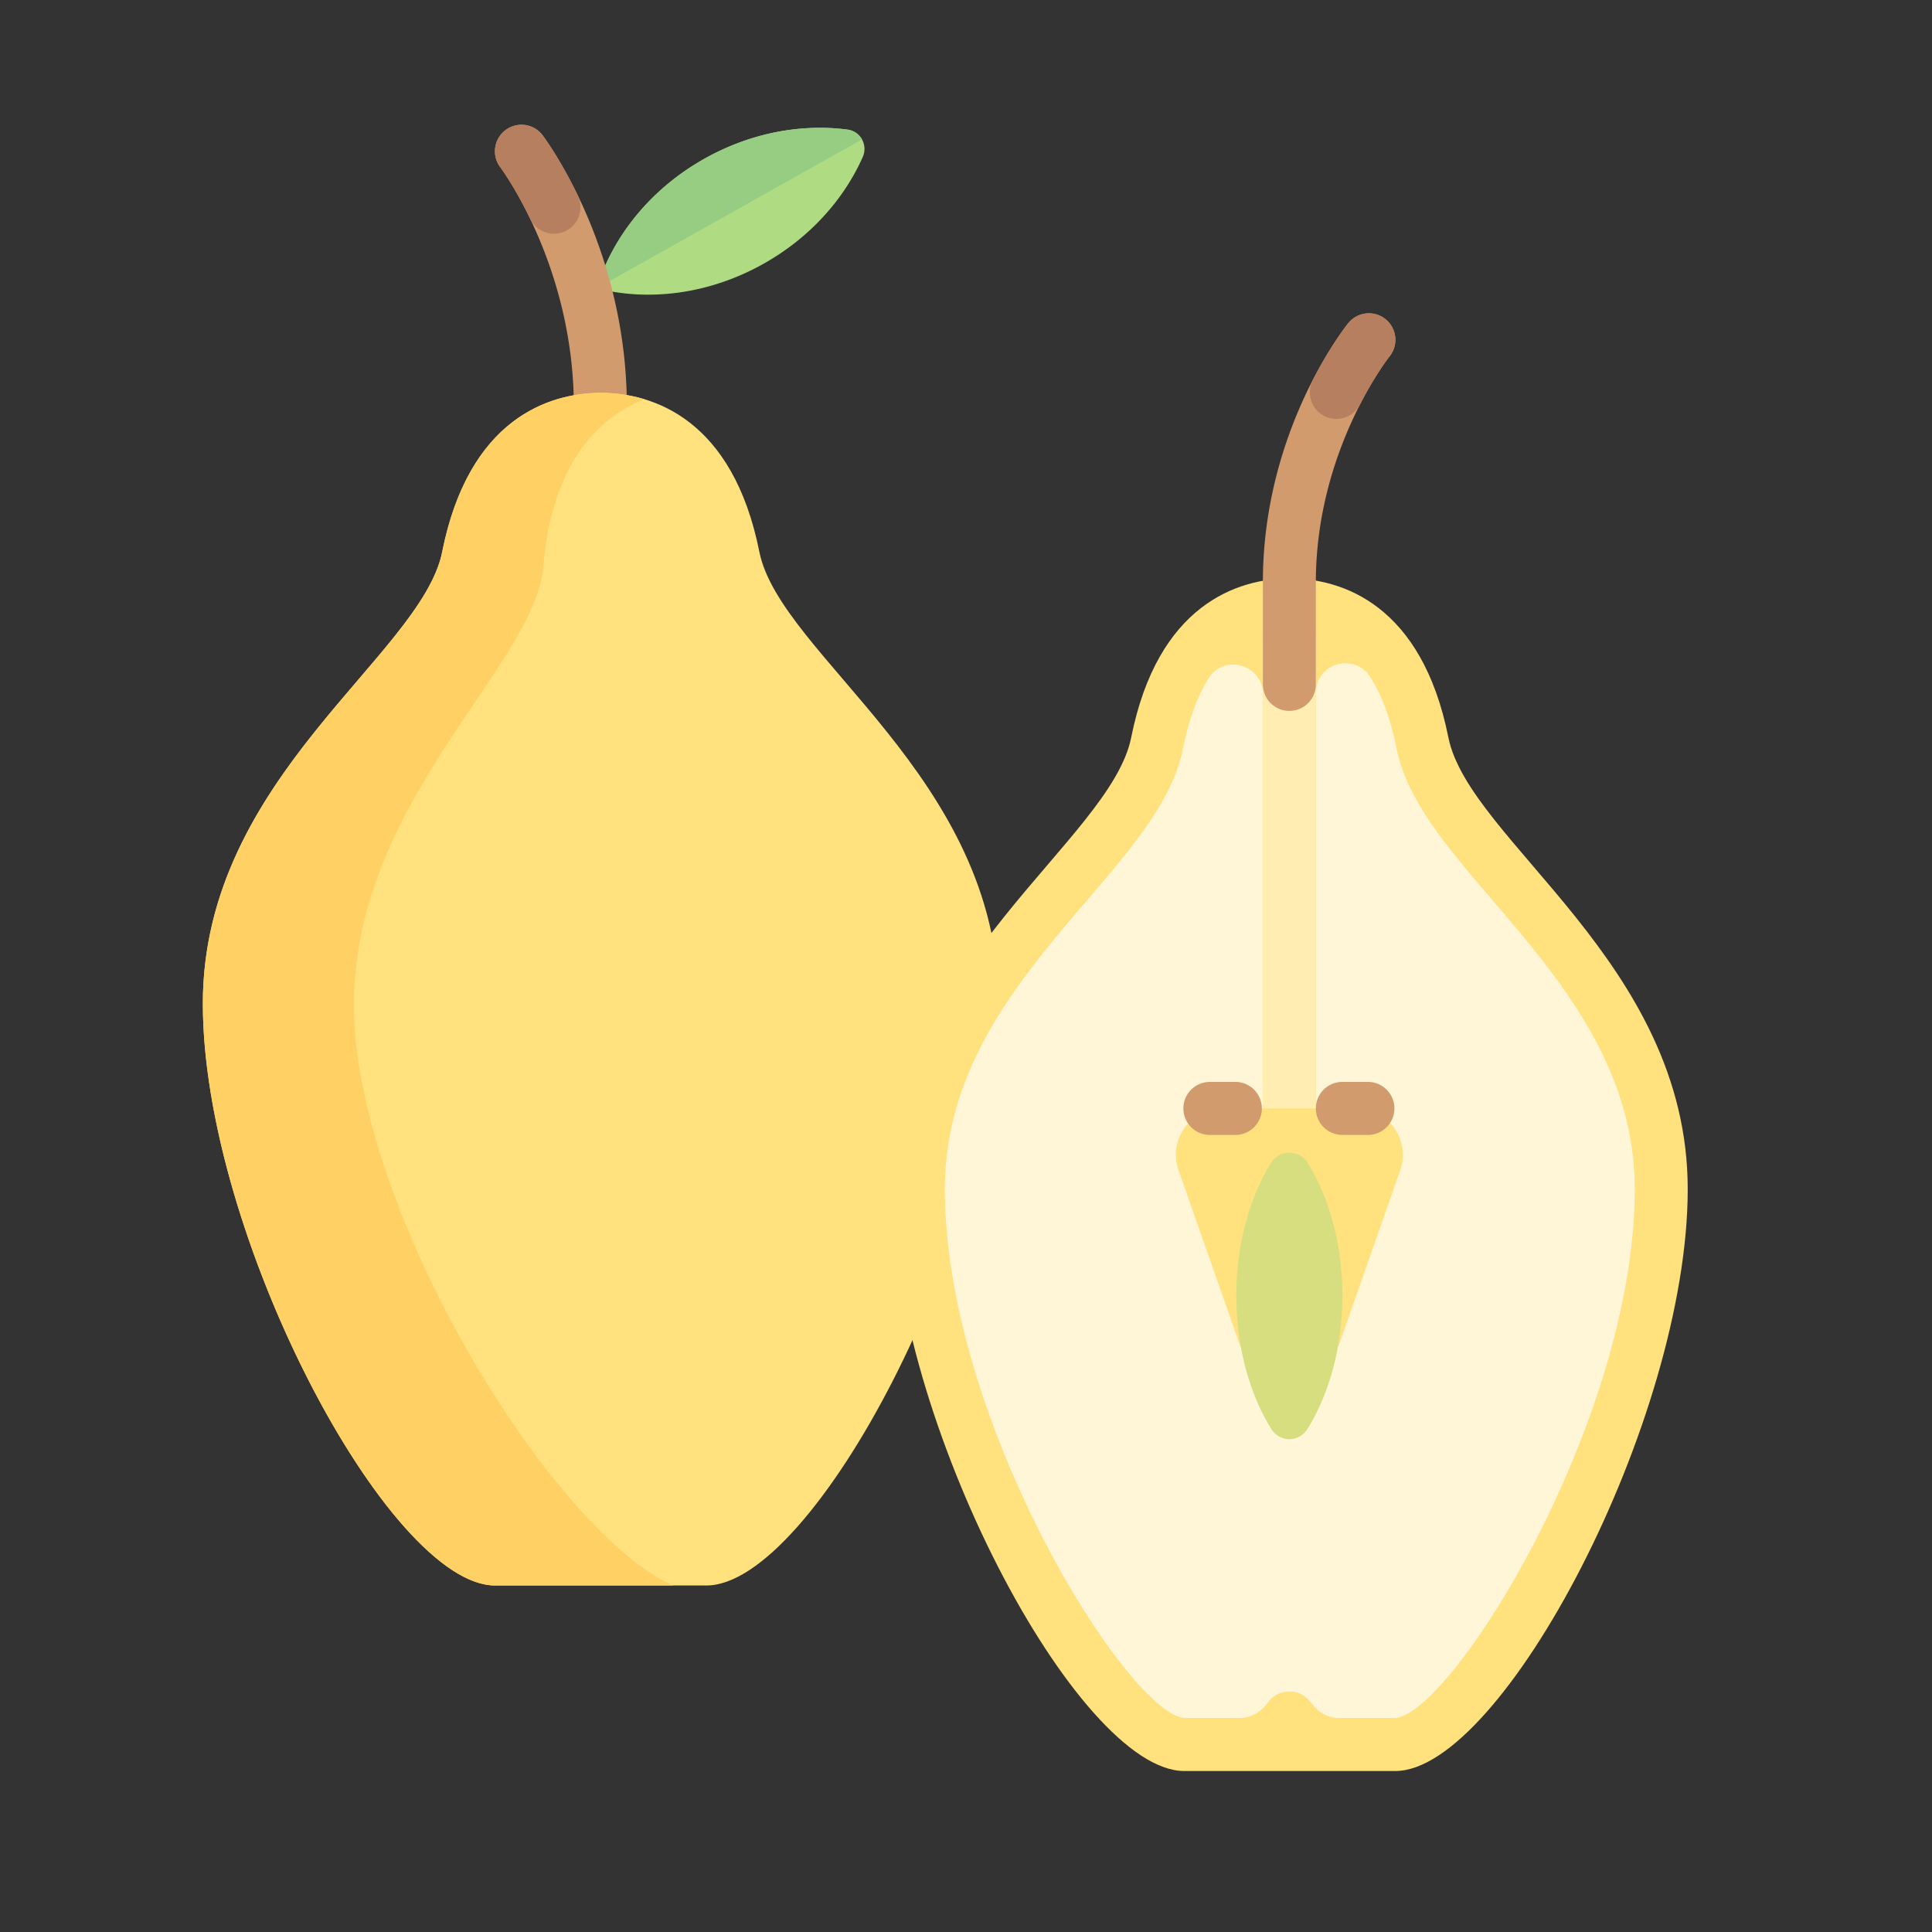 <svg width="48" height="48" xmlns="http://www.w3.org/2000/svg"><rect width="100%" height="100%" fill="#333333" stroke="none"/><g fill="none"><path d="M17.504 3.942c-1.357.762-2.288 1.95-2.678 3.221 1.288.329 2.788.152 4.144-.61 1.153-.647 2-1.603 2.467-2.657a.485.485 0 0 0-.38-.676c-1.143-.15-2.4.075-3.553.722z" fill="#AFDC82"/><path d="M21.057 3.22c-1.143-.15-2.4.075-3.553.722-1.357.762-2.288 1.95-2.678 3.221l6.59-3.699a.482.482 0 0 0-.359-.244z" fill="#96CD82"/><path d="M13.464 3.339a.659.659 0 0 0-1.047.799c.019.024 1.84 2.451 1.84 5.975v1.623h1.317v-1.623c0-3.964-2.024-6.662-2.11-6.774z" fill="#D29B6E"/><path d="M13.464 3.339a.659.659 0 0 0-1.047.799c.008.01.36.48.755 1.3a.658.658 0 1 0 1.183-.58c-.447-.927-.853-1.47-.891-1.52z" fill="#B67F5F"/><path d="M14.916 9.76c1.317 0 3.292.658 3.95 3.95.517 2.584 5.947 5.598 5.947 11.224 0 5.736-4.608 14.457-7.263 14.457h-5.246c-2.655 0-7.264-8.721-7.264-14.457 0-5.626 5.43-8.64 5.947-11.223.658-3.293 2.633-3.951 3.95-3.951" fill="#FFE17D"/><path d="M32.034 14.37c1.317 0 3.292.658 3.95 3.95.517 2.583 5.947 5.597 5.947 11.223C41.931 35.28 37.323 44 34.668 44h-5.246c-2.655 0-7.264-8.72-7.264-14.457 0-5.626 5.43-8.64 5.947-11.223.658-3.292 2.634-3.95 3.95-3.95" fill="#FFE17D"/><path d="M32.068 14.38h-.027.027zm5.002 7.972c-1.136-1.328-2.117-2.476-2.377-3.774-.145-.724-.363-1.312-.654-1.763-.395-.613-1.346-.333-1.346.396v10.986h-1.317V17.245c0-.73-.96-1.013-1.348-.394-.28.446-.49 1.022-.632 1.727-.26 1.298-1.24 2.446-2.376 3.774-1.662 1.943-3.545 4.146-3.545 7.191 0 5.778 4.541 13.024 5.951 13.14h1.38c.281 0 .528-.155.693-.384a.657.657 0 0 1 1.07 0c.165.23.412.384.694.384h1.405c1.405-.116 5.946-7.362 5.946-13.14 0-3.045-1.883-5.248-3.544-7.19z" fill="#FFF6D8"/><path d="M14.923 9.77h.027-.027zM8.847 25.947c-.63-5.624 4.429-9.242 4.653-11.882.22-2.587 1.389-3.701 2.512-4.146a3.809 3.809 0 0 0-1.086-.159c-1.316.004-3.283.667-3.94 3.95-.516 2.584-5.946 5.598-5.946 11.224 0 5.736 4.609 14.457 7.264 14.457h4.416c-2.835-1.279-7.301-8.338-7.873-13.444z" fill="#FFD164"/><path fill="#FFEDB1" d="M31.376 15.686h1.317v12.511h-1.317z"/><path d="M32.034 17.662a.658.658 0 0 1-.658-.66v-2.537c0-3.768 2.035-6.329 2.121-6.436a.658.658 0 1 1 1.025.827c-.018.023-1.83 2.323-1.83 5.61v2.537a.658.658 0 0 1-.658.659z" fill="#D29B6E"/><path d="M33.497 8.03c-.037.046-.44.555-.885 1.423a.66.66 0 0 0 1.172.607c.387-.758.73-1.194.738-1.204a.658.658 0 0 0-1.025-.827z" fill="#B67F5F"/><path d="M33.699 27.539h-3.33c-.795 0-1.352.785-1.088 1.535l1.54 4.39h2.427l1.54-4.39a1.154 1.154 0 0 0-1.09-1.535z" fill="#FFE17D"/><path d="M30.717 32.192c0 1.293.336 2.464.88 3.328a.523.523 0 0 0 .874 0c.544-.864.88-2.035.88-3.328 0-1.274-.326-2.43-.856-3.291a.536.536 0 0 0-.922 0c-.53.86-.856 2.017-.856 3.29z" fill="#D7DE80"/><path d="M30.717 28.197h-.658a.658.658 0 0 1 0-1.317h.658a.659.659 0 0 1 0 1.317zm3.293 0h-.66a.658.658 0 0 1 0-1.317h.66a.659.659 0 0 1 0 1.317z" fill="#D29B6E"/></g></svg>